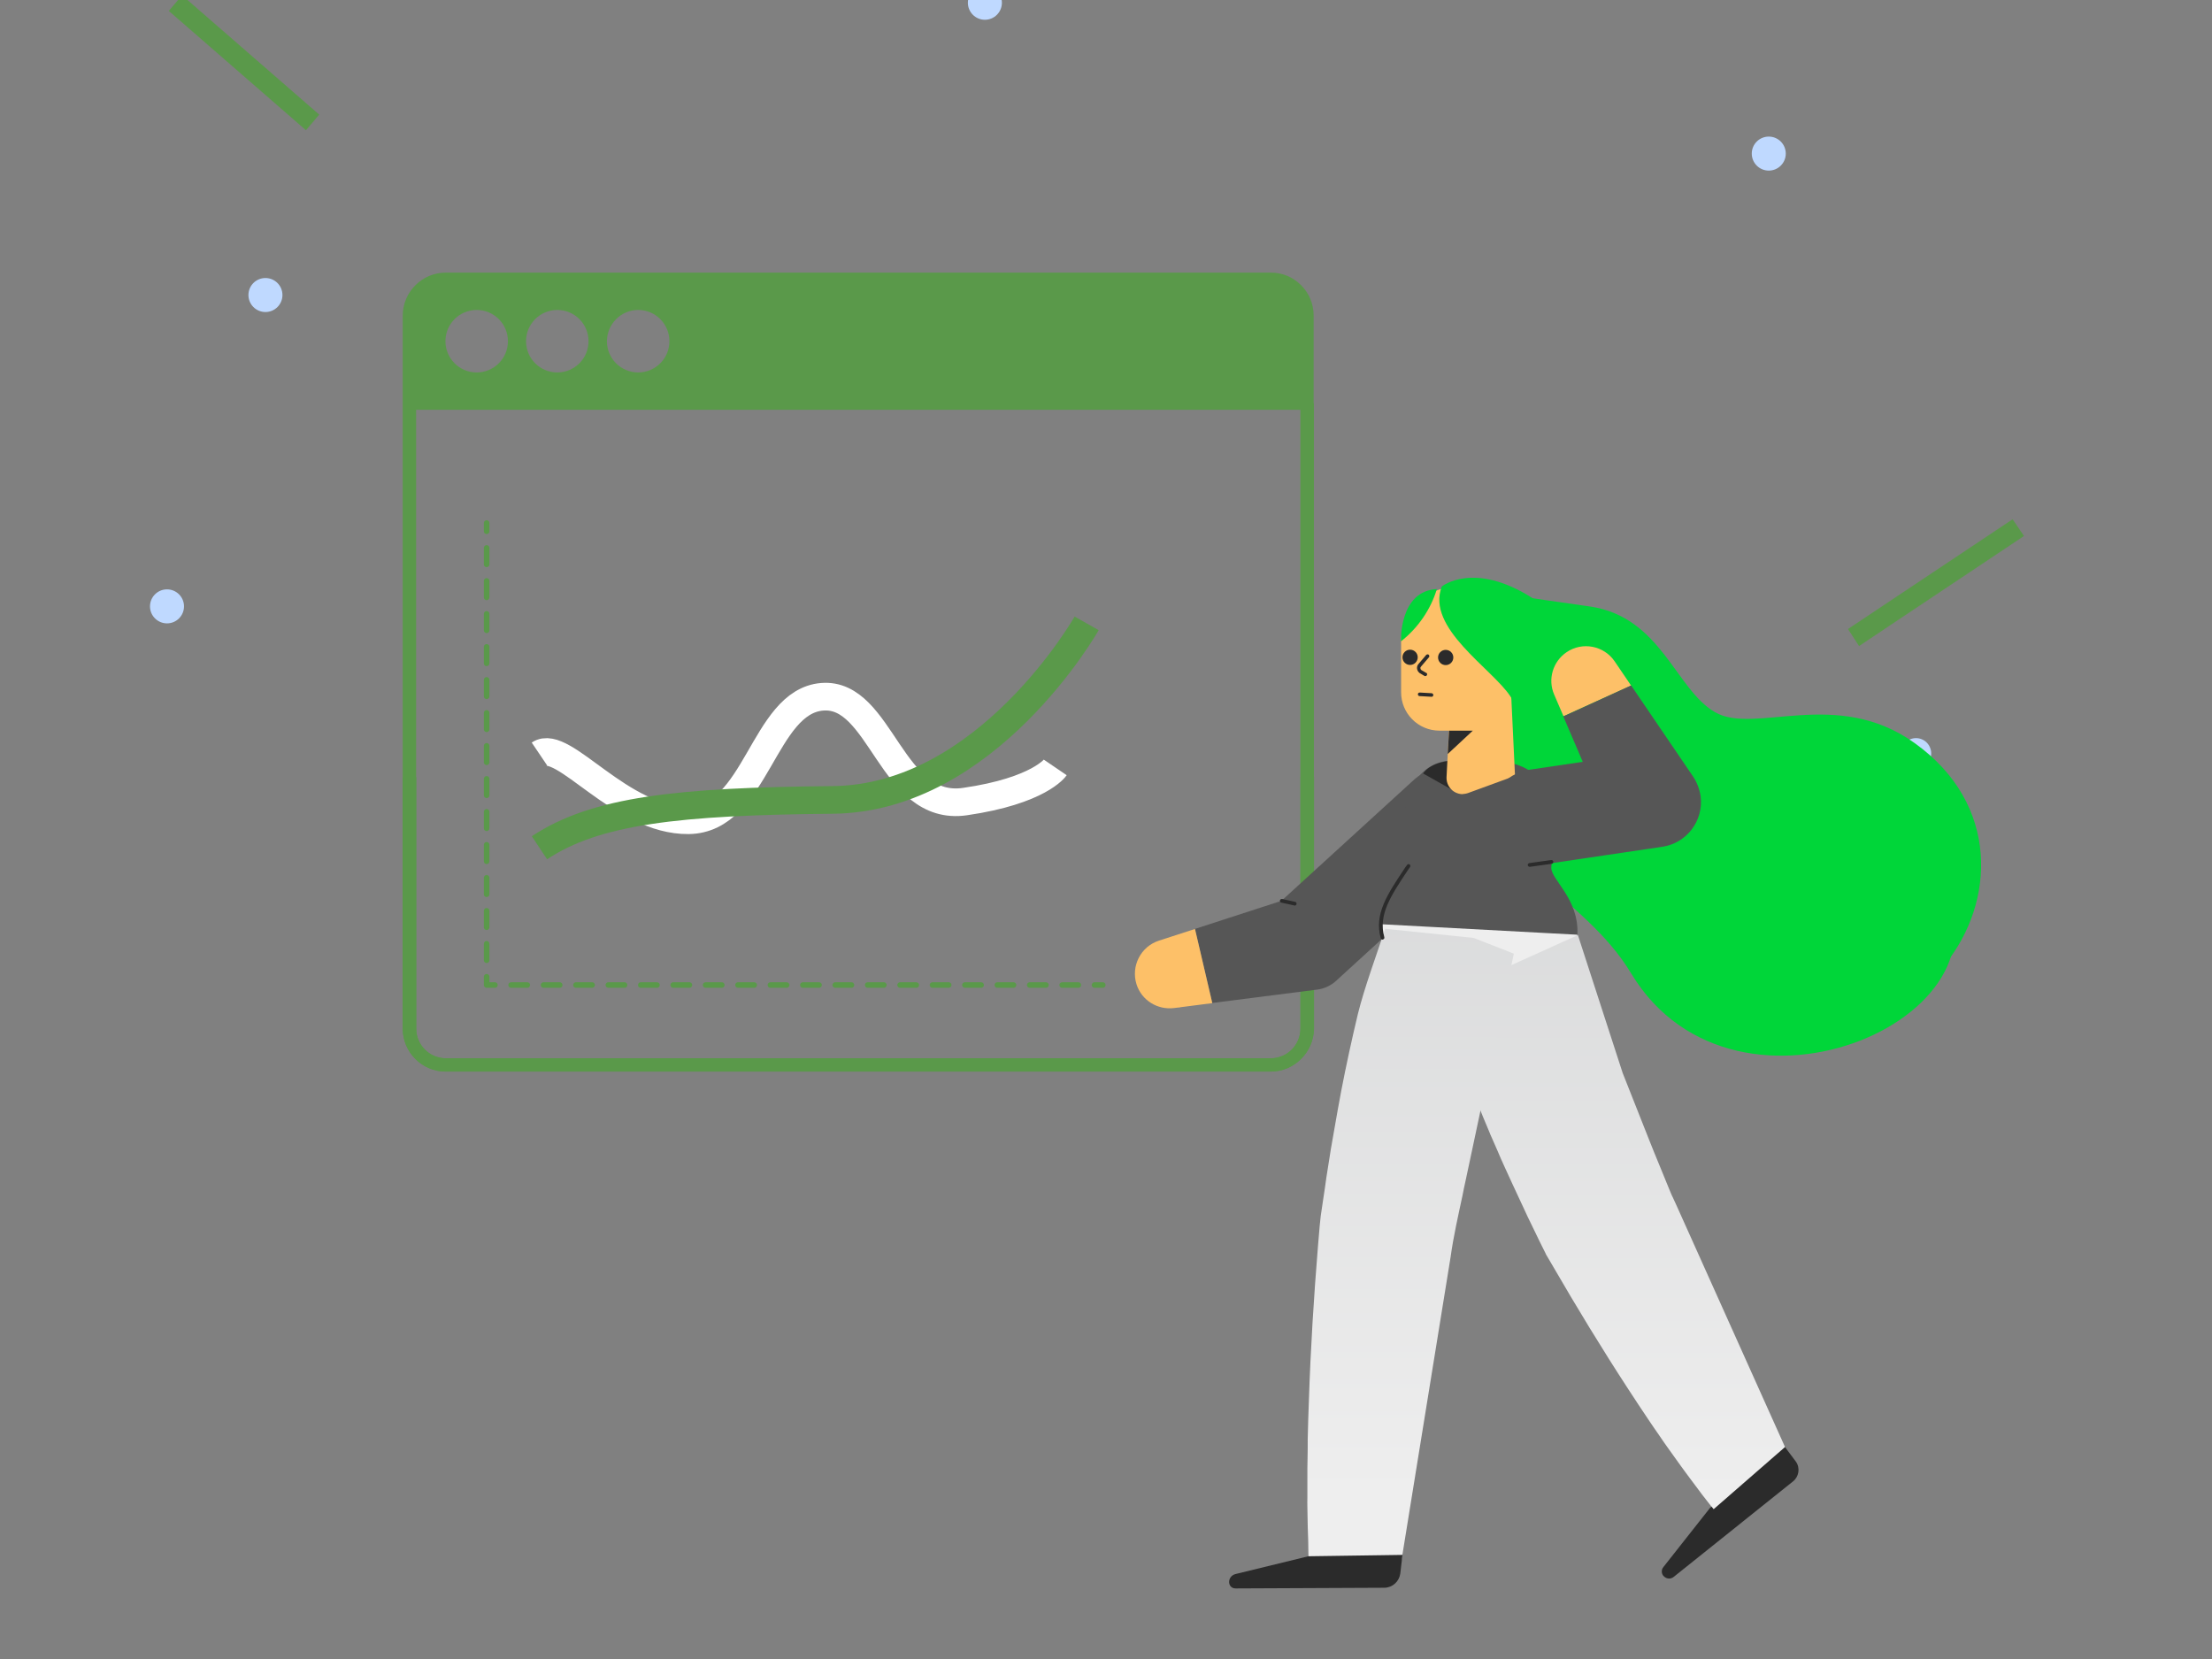 <?xml version="1.0" encoding="UTF-8"?>
<!-- Generator: Adobe Illustrator 27.0.0, SVG Export Plug-In . SVG Version: 6.00 Build 0)  -->
<svg xmlns="http://www.w3.org/2000/svg" xmlns:xlink="http://www.w3.org/1999/xlink" version="1.1" id="Layer_1" x="0px" y="0px" viewBox="0 0 1600 1200" style="enable-background:new 0 0 1600 1200;" xml:space="preserve">
<rect x="0" y="0" width="1600" height="1200" fill="#808080" stroke="none"/>
<style type="text/css">
	.st0{opacity:0.3;}
	.st1{fill:#C4ECFE;}
	.st2{fill:#BFD9FF;}
	.st3{fill:#5A994A;}
	.st4{clip-path:url(#SVGID_00000054957028712809003520000017472592346316468374_);}
	.st5{fill:#00D639;}
	.st6{fill:#565656;}
	.st7{fill:#FDC068;}
	.st8{fill:#2B2B2B;}
	.st9{fill:url(#SVGID_00000155116802246191360680000001688737991886835628_);}
	.st10{fill:url(#SVGID_00000103246297064217688530000001947176974592656546_);}
	.st11{fill:url(#SVGID_00000016789443113833903240000007589969262102394251_);}
	.st12{fill:none;stroke:#5A994A;stroke-width:4;stroke-linecap:round;stroke-linejoin:round;}
	.st13{fill:none;stroke:#5A994A;stroke-width:4;stroke-linecap:round;stroke-linejoin:round;stroke-dasharray:11.931,11.931;}
	.st14{fill:none;stroke:#5A994A;stroke-width:4;stroke-linecap:round;stroke-linejoin:round;stroke-dasharray:11.723,11.723;}
	.st15{fill:none;stroke:#FFFFFF;stroke-width:20;stroke-miterlimit:10;}
	.st16{fill:none;stroke:#5A994A;stroke-width:20;stroke-miterlimit:10;}
</style>
<g transform="translate(-0.0 -0.0)">
	<g>
		<g class="st0">
			<g>
				<polygon class="st1" points="1163.3,1164.2 1159.1,1164.2 1159.1,1164.2     "></polygon>
			</g>
			<g>
				<polygon class="st1" points="984,1164.2 979.7,1164.2 979.7,1164.2     "></polygon>
			</g>
			<g>
				<polygon class="st1" points="1163.3,1164.2 1159.1,1164.2 1159.1,1164.2     "></polygon>
			</g>
			<g>
				<polygon class="st1" points="1342.9,1164.2 1338.7,1164.2 1338.7,1164.2     "></polygon>
			</g>
			<g>
				<polygon class="st1" points="804.4,1164.2 800.2,1164.2 800.2,1164.2     "></polygon>
			</g>
			<g>
				<polygon class="st1" points="625,1164.2 620.8,1164.2 620.8,1164.2     "></polygon>
			</g>
			<g>
				<polygon class="st1" points="447.7,1164.2 443.4,1164.2 443.4,1164.2     "></polygon>
			</g>
			<g>
				<polygon class="st1" points="270.3,1164.2 266.1,1164.2 266.1,1164.2     "></polygon>
			</g>
		</g>
		<ellipse class="st2" cx="120.8" cy="438.6" rx="12.3" ry="12.3"></ellipse>
		<ellipse class="st2" cx="192" cy="213.4" rx="12.3" ry="12.3"></ellipse>
		<ellipse class="st2" cx="1279.4" cy="111.1" rx="12.3" ry="12.3"></ellipse>
		<ellipse class="st2" cx="712.4" cy="2" rx="12.3" ry="12.3"></ellipse>
		<ellipse class="st2" cx="1385.9" cy="545" rx="11" ry="11.1"></ellipse>
		<g>
			<polygon class="st3" points="230.9,82.9 131.7,-3.4 122.1,7.9 221.3,94.2    "></polygon>
		</g>
		<g>
			<polygon class="st3" points="1464,387.7 1455.8,375.6 1336.7,455 1344.7,467.3    "></polygon>
		</g>
		<g>
			<polygon class="st3" points="862.8,77.5 847.1,-3.1 847.1,-3.1    "></polygon>
		</g>
	</g>
</g>
<g>
	<g transform="translate(343.0 369.0) rotate(0.0 229.5 170.0) scale(4.413 4.397)">
		<g>
			<g>
				<defs>
					<rect id="SVGID_1_" x="-1845.1" y="-1867.1" width="2025.8" height="1494.8"></rect>
				</defs>
				<clipPath id="SVGID_00000005983012153768999470000000494757112363602587_">
					<use xlink:href="#SVGID_1_" style="overflow:visible;"></use>
				</clipPath>
				
					<g transform="translate(-884.167 -1158.375)" style="clip-path:url(#SVGID_00000005983012153768999470000000494757112363602587_);">
					<g>
						<g>
							<path class="st3" d="M987.2,1235.7h-2.5c-0.6,0-1-0.4-1-1s0.4-1,1-1h2.5c0.6,0,1,0.4,1,1S987.7,1235.7,987.2,1235.7z"></path>
						</g>
						<g>
							<path class="st3" d="M979.6,1235.7h-5.1c-0.6,0-1-0.4-1-1s0.4-1,1-1h5.1c0.6,0,1,0.4,1,1S980.1,1235.7,979.6,1235.7z          M969.4,1235.7h-5.1c-0.6,0-1-0.4-1-1s0.4-1,1-1h5.1c0.6,0,1,0.4,1,1S969.9,1235.7,969.4,1235.7z M959.1,1235.7H954         c-0.6,0-1-0.4-1-1s0.4-1,1-1h5.1c0.6,0,1,0.4,1,1S959.7,1235.7,959.1,1235.7z M948.9,1235.7h-5.1c-0.6,0-1-0.4-1-1s0.4-1,1-1         h5.1c0.6,0,1,0.4,1,1S949.5,1235.7,948.9,1235.7z M938.7,1235.7h-5.1c-0.6,0-1-0.4-1-1s0.4-1,1-1h5.1c0.6,0,1,0.4,1,1         S939.3,1235.7,938.7,1235.7z M928.5,1235.7h-5.1c-0.6,0-1-0.4-1-1s0.4-1,1-1h5.1c0.6,0,1,0.4,1,1S929.1,1235.7,928.5,1235.7z          M918.3,1235.7h-5.1c-0.6,0-1-0.4-1-1s0.4-1,1-1h5.1c0.6,0,1,0.4,1,1S918.9,1235.7,918.3,1235.7z M908.1,1235.7H903         c-0.6,0-1-0.4-1-1s0.4-1,1-1h5.1c0.6,0,1,0.4,1,1S908.6,1235.7,908.1,1235.7z M897.9,1235.7h-5.1c-0.6,0-1-0.4-1-1s0.4-1,1-1         h5.1c0.6,0,1,0.4,1,1S898.4,1235.7,897.9,1235.7z"></path>
						</g>
						<g>
							<path class="st3" d="M887.7,1235.7h-2.5c-0.6,0-1-0.4-1-1v-2.5c0-0.6,0.4-1,1-1s1,0.4,1,1v1.5h1.5c0.6,0,1,0.4,1,1         S888.2,1235.7,887.7,1235.7z"></path>
						</g>
						<g>
							<path class="st3" d="M885.2,1228.5c-0.6,0-1-0.4-1-1v-4.7c0-0.6,0.4-1,1-1s1,0.4,1,1v4.7         C886.2,1228.1,885.7,1228.5,885.2,1228.5z M885.2,1219.1c-0.6,0-1-0.4-1-1v-4.7c0-0.6,0.4-1,1-1s1,0.4,1,1v4.7         C886.2,1218.7,885.7,1219.1,885.2,1219.1z M885.2,1209.8c-0.6,0-1-0.4-1-1v-4.7c0-0.6,0.4-1,1-1s1,0.4,1,1v4.7         C886.2,1209.3,885.7,1209.8,885.2,1209.8z M885.2,1200.4c-0.6,0-1-0.4-1-1v-4.7c0-0.6,0.4-1,1-1s1,0.4,1,1v4.7         C886.2,1199.9,885.7,1200.4,885.2,1200.4z M885.2,1191c-0.6,0-1-0.4-1-1v-4.7c0-0.6,0.4-1,1-1s1,0.4,1,1v4.7         C886.2,1190.6,885.7,1191,885.2,1191z M885.2,1181.6c-0.6,0-1-0.4-1-1v-4.7c0-0.6,0.4-1,1-1s1,0.4,1,1v4.7         C886.2,1181.2,885.7,1181.6,885.2,1181.6z M885.2,1172.3c-0.6,0-1-0.4-1-1v-4.7c0-0.6,0.4-1,1-1s1,0.4,1,1v4.7         C886.2,1171.8,885.7,1172.3,885.2,1172.3z"></path>
						</g>
						<g>
							<path class="st3" d="M885.2,1162.9c-0.6,0-1-0.4-1-1v-2.5c0-0.6,0.4-1,1-1s1,0.4,1,1v2.5         C886.2,1162.4,885.7,1162.9,885.2,1162.9z"></path>
						</g>
					</g>
					<g>
						<path class="st3" d="M893.8,1211.5l-2.6-1.5c7.7-13,22.7-11.5,35.9-10.1c5.7,0.6,11,1.1,15.7,0.6        c19.7-2.1,28.8-11.7,37.1-26.5l2.6,1.5c-8.8,15.6-18.4,25.8-39.4,28c-5,0.5-10.5,0-16.3-0.6        C913.9,1201.5,900.5,1200.1,893.8,1211.5z"></path>
					</g>
					<g>
						<path class="st1" d="M919.3,1209.4c-0.2,0-0.5,0-0.7,0c-5.3-0.3-8.8-4.2-11.9-7.6c-4.2-4.7-7.1-7.4-12.5-5.3l-1.1-2.8        c7.6-3,12,1.8,15.8,6.1c2.9,3.2,5.7,6.3,9.9,6.6c6,0.4,9.4-6.7,12.1-12.3c0.8-1.6,1.5-3.1,2.2-4.3c2.2-3.7,6.2-10.5,14.6-6.6        c4.4,2.1,6.1,7.1,7.7,12.1c2.5,7.7,4.5,12.3,12,10.7c4.7-1,7.4-3,9.3-6.7l2.7,1.4c-2.3,4.6-5.7,7.1-11.3,8.3        c-10.6,2.3-13.3-6-15.5-12.7c-1.5-4.5-2.9-8.8-6.1-10.3c-4.9-2.3-7.6,0.1-10.7,5.4c-0.6,1.1-1.3,2.5-2.1,4.1        C930.7,1201.3,926.9,1209.4,919.3,1209.4z"></path>
					</g>
				</g>
			</g>
		</g>
	</g>
</g>
<g transform="translate(-0.0 -0.0)">
	<g id="Layer_2-i1">
		<g id="Layer_1-2-i1">
			<path class="st3" d="M950.2,291.7v-63.4c0-8.2-3.2-16.2-9.1-22c-5.8-5.9-13.7-9.2-22-9.1H322.4c-17.1,0-31.1,14-31.1,31.1v63.4     v4.7V744c0,17.1,14,31.1,31.1,31.1h596.7c17.1,0,31.1-14,31.3-31.1V291.7H950.2z M461.6,224.2c12.5,0,22.6,10.1,22.6,22.6     c0,12.5-10.1,22.6-22.6,22.6c-12.5,0-22.6-10.1-22.6-22.6C439.1,234.3,449.2,224.2,461.6,224.2z M403.1,224.2     c12.5,0,22.6,10.1,22.6,22.6c0,12.5-10.1,22.6-22.6,22.6c-12.5,0-22.6-10.1-22.6-22.6C380.5,234.3,390.6,224.2,403.1,224.2z      M344.8,224.2c12.5,0,22.6,10.1,22.6,22.6c0,12.5-10.1,22.6-22.6,22.6s-22.6-10.1-22.6-22.6C322.2,234.3,332.3,224.2,344.8,224.2     z M940.6,744c0,11.9-9.6,21.5-21.5,21.5H322.5c-11.9,0-21.5-9.6-21.5-21.5V296.4h639.6V744z"></path>
			<path class="st3" d="M919.1,775.1H322.4c-17.1,0-31.1-14-31.1-31.1l0,0V562.1h9.8V744c0,11.9,9.6,21.5,21.5,21.5h596.6     c11.9,0,21.5-9.6,21.5-21.5V562.1h9.8V744C950.2,761.1,936.2,775.1,919.1,775.1z"></path>
		</g>
	</g>
</g>
<g>
	<g transform="translate(1433.0 418.0) rotate(0.0 -306.0 365.5) scale(-1.226 1.225)">
		<g>
			<g>
				<g transform="translate(-0.0 -0.0)">
					<g id="Layer_2-i3">
						<g id="Layer_1-2-i3">
							<path class="st5" d="M206.5,233.5c14.2-23.5,34.5-38.7,60.2-61.8s27.8-76.2,32.6-101.2c2.9-14.7,28.2-43.5,9.3-57.1         c0,0-23.4-4.5-45.6,21.8c-8.6,4.3-16.7,8.2-28.7,14.2c-35.4,17.7-24.9,49.4-40.4,66C178.5,132,55.7,137.3,27.8,174.8         C-32.5,255.7,144.4,336.7,206.5,233.5z"></path>
							<path class="st6" d="M453.6,251l-61.9-7.9c-4.2-0.5-8.1-2.4-11.2-5.2l-1.6-1.5l-82.6-75.5c-11.5-10.6-12.2-28.5-1.6-40         c10.5-11.4,28.2-12.2,39.8-1.8l82.6,75.5l-12.9-6.7l59.7,19.4L453.6,251z"></path>
							<path class="st7" d="M463.8,207.3l21.3,6.9c10.7,3.5,16.6,15,13.2,25.8c-3,9.4-12.3,15.2-22.1,14l-22.6-2.9L463.8,207.3z"></path>
							<path class="st6" d="M354.1,206.5c-1.7-31.1-22.9-28.5-15.8-49.8s-3.9-50-27.8-48.8c-18.4,1-19.7,0.3-27.5,0.7         c-24.5,1.3-40.1,27.1-31.8,50.2c1.4,3.9,2.2,8.1,2.4,12.3c0.2,7.1-16.5,18.3-15.4,39.7L354.1,206.5z"></path>
							<path class="st8" d="M181.4,589.9l-70.3-56.3c-3.6-2.8-4.5-8-1.8-11.8l6.5-8.7l44.1,36l27.5,34.9c1.5,1.7,1.3,4.4-0.5,5.8         C185.2,591.2,183,591.2,181.4,589.9z"></path>
							
								<linearGradient id="SVGID_00000078765972230313129290000009328475742817657502_" gradientUnits="userSpaceOnUse" x1="18.917" y1="394.355" x2="160.796" y2="394.355" gradientTransform="matrix(-1.226 0 0 -1.225 238.225 710.093)">
								<stop offset="8.979999e-02" style="stop-color:#EEEEEE"></stop>
								<stop offset="0.818" style="stop-color:#D6D7D8"></stop>
							</linearGradient>
							<path style="fill:url(#SVGID_00000078765972230313129290000009328475742817657502_);" d="M238.3,210.7         c0.9,16.4,19.3,40,47.9,38.7l23-1.8c26.1-1.2,45.8-25.5,44.8-43.1L238.3,210.7z"></path>
							
								<linearGradient id="SVGID_00000103257494166736291840000015588876431248618385_" gradientUnits="userSpaceOnUse" x1="975.485" y1="-493.864" x2="975.485" y2="-884.897" gradientTransform="matrix(1.503 0 0 1.501 -1248.545 1335.059)">
								<stop offset="8.979999e-02" style="stop-color:#EEEEEE"></stop>
								<stop offset="0.818" style="stop-color:#D6D7D8"></stop>
							</linearGradient>
							<path style="fill:url(#SVGID_00000103257494166736291840000015588876431248618385_);" d="M115.7,513.2l42.1,36.7         c2.4-2.8,4.5-5.7,6.8-8.6c2.2-2.9,4.3-5.8,6.5-8.7l3.2-4.3l3.2-4.4l6.3-8.8c2.1-2.9,4.2-5.9,6.2-8.9c2.1-2.9,4.1-6,6.1-8.9         c2-3,4-6,6-9l5.9-9c15.7-24.1,30.6-48.6,45-73.5l2.7-4.6c0.4-0.8,1-1.5,1.3-2.4l1.2-2.4c1.6-3.2,3.2-6.4,4.7-9.6l4.7-9.7         l1.8-3.9l2.7-5.8c3.1-6.5,6-13,9-19.5c1.5-3.2,2.9-6.5,4.3-9.8s2.9-6.5,4.3-9.8c0.1-0.1,0.1-0.2,0.1-0.3         c5.6-13.1,10.8-26.4,15.7-39.7c1.3-3.6,2.6-7.2,3.9-10.9c1.1-3.2,2.2-6.3,3.2-9.5l3.3-10.3l1.5-5.2l0.7-2.6l0.7-2.6         l-15.4-6.9l-23.5-10.4l-42-19l-26.4,81.4L196,331.5l-3.2,8l-4.8,11.7l-4,9.8l-1,2.4c-0.3,0.8-0.7,1.6-1.1,2.4l-2.2,4.8         L115.7,513.2z"></path>
							
								<linearGradient id="SVGID_00000133495110141083246910000002001423073941047187_" gradientUnits="userSpaceOnUse" x1="1054.927" y1="-494.02" x2="1054.927" y2="-885.32" gradientTransform="matrix(1.503 0 0 1.501 -1248.545 1335.059)">
								<stop offset="8.979999e-02" style="stop-color:#EEEEEE"></stop>
								<stop offset="0.818" style="stop-color:#D6D7D8"></stop>
							</linearGradient>
							<path style="fill:url(#SVGID_00000133495110141083246910000002001423073941047187_);" d="M275.7,221.9l19,89.5l4.9,23.1         l4.6,21.6c0.6,2.7,1.2,5.4,1.7,8.2c2.6,12.2,5.4,24.4,7.1,36.7l29.1,179.9l54.7-2c0.2-3.8,0.1-9.2,0.3-13s0.2-7.6,0.3-11.5         l0.1-5.7c0.1-1.9,0-3.8,0-5.7v-17.2l-0.1-5.7c-0.1-3.8-0.1-7.6-0.1-11.5l-0.3-11.5l-0.4-11.5c-1-30.6-2.9-61-5.4-91.6         c-0.7-7.6-1.1-15.3-2.4-22.8l-1.7-11.4l-0.8-5.7l-0.9-5.7l-1.8-11.4l-2-11.4l-1-5.7l-1-5.7l-2.1-11.4         c-2.9-15.1-6.2-30.2-9.8-45.3c-3.7-15.1-11.2-35.5-16.1-50.3l-52.2,5.4l-18.7,7.3L275.7,221.9z"></path>
							<path class="st8" d="M439.8,596.7l-87.8-0.4c-4.7-0.1-8.6-3.6-9.3-8.3l-1.3-11.1l55.5,0.8l43,10.5         C445,589.5,444.9,596.7,439.8,596.7z"></path>
							<path id="SVGID-i3" class="st7" d="M319.4,90.2h-21.5c-11.1,0-20.2-9-20.2-20.1V37.6c0-17.8,14.4-32.2,32.1-32.2h0.1l0,0         c17.8,0,32.2,14.4,32.3,32.1v0.1v29.8c0.1,12.5-10,22.8-22.6,22.8C319.6,90.2,319.5,90.2,319.4,90.2z"></path>
							<ellipse class="st8" cx="336.9" cy="46.9" rx="4.5" ry="-4.5"></ellipse>
							<path class="st8" d="M312.2,125.1l17-9.6c0,0-4.7-8.7-23.8-7.6L312.2,125.1z"></path>
							<path class="st7" d="M302.6,127L275,116.9l2.9-61.3h34.3l3.2,62.1c0.2,5.3-3.8,9.7-9.1,10C305,127.6,303.7,127.4,302.6,127z"></path>
							<path class="st8" d="M327.9,58c-0.4,0-0.7-0.2-0.9-0.5c-0.3-0.5-0.2-1.1,0.3-1.4c0,0,0,0,0.1,0l2.9-1.7         c0.3-0.2,0.5-0.6,0.5-1c0.1-0.4-0.1-0.8-0.4-1.1l-4.6-5.4c-0.4-0.4-0.3-1.1,0.1-1.5s1.1-0.3,1.5,0.1l0,0l4.6,5.4         c1.3,1.5,1,3.8-0.5,5.1l-0.1,0.1l-3,1.8C328.2,58,328.1,58,327.9,58z"></path>
							<path class="st8" d="M324.2,70.2c-0.5,0-1-0.4-1-1s0.4-1,1-1.1l7-0.4c0.6,0,1.1,0.4,1.1,1s-0.4,1.1-1,1.1l0,0L324.2,70.2         L324.2,70.2z"></path>
							<polygon class="st8" points="313.9,90.2 299.9,90.2 314.7,104        "></polygon>
							<ellipse class="st8" cx="315.9" cy="47" rx="4.5" ry="-4.5"></ellipse>
							<path class="st5" d="M164.4,231.2c26.1-22.3,15.8-33.1,52-50s42.8-83,61.3-111.2c10.8-16.5,50-40.4,40.5-64.9         c0,0-18.7-15.4-53.6,6.9c-10.2,1.6-19.8,2.8-33.9,4.9c-42,6.2-50.4,49-73.7,62.4c-23.3,13.6-71.8-15-118,18.4         C-61.2,169.8,50.2,329.2,164.4,231.2z"></path>
							<path class="st7" d="M206.5,63.6l9.7-14.3c6.3-9.3,19.1-11.8,28.4-5.4c8.1,5.5,11.2,16,7.3,25l-5.5,12.8L206.5,63.6z"></path>
							<path class="st6" d="M246.5,81.8l-27,63.1l-21-41.7l67.5,10c15.5,2.1,26.3,16.3,24.2,31.8c-2.1,15.5-16.3,26.3-31.8,24.2         l-67.5-10l-2.6-0.4c-14.5-2-24.7-15.4-22.8-29.9l0,0c0.6-4.1,2.1-8,4.3-11.4l36.7-54L246.5,81.8z"></path>
							<path class="st5" d="M321.1,6.6c3.7,12.2,11.2,23,21.2,30.9C342.3,37.6,343.5,7.7,321.1,6.6z"></path>
							<path class="st7" d="M491.8,217.8c0,0-16.6,4.8-17.6,9.1c-1.5,6.6-5.8,25-2.1,26.4s22.6-6.9,22.6-6.9L491.8,217.8z"></path>
							<path class="st8" d="M266.3,170.6h-0.1l-12.9-1.8c-0.6-0.1-1-0.7-0.9-1.3c0.1-0.5,0.6-0.9,1.2-0.9l12.9,1.8         c0.6,0.1,1,0.6,1,1.2C267.4,170.2,266.9,170.6,266.3,170.6z"></path>
							<path class="st8" d="M353.2,213.6c-0.1,0-0.2,0-0.3-0.1c-0.6-0.1-0.9-0.7-0.8-1.2v-0.1c3.7-13.3-3.8-24.5-14.2-40.1l-1-1.4         c-0.3-0.5-0.2-1.2,0.3-1.5s1.2-0.2,1.5,0.3l1,1.4c10.7,16,18.5,27.6,14.5,41.9C354.2,213.2,353.7,213.6,353.2,213.6z"></path>
							<path class="st8" d="M405,193.5c-0.5,0-1-0.4-1.1-0.9c-0.1-0.6,0.2-1.2,0.8-1.3l0,0l7.7-1.7c0.6-0.1,1.2,0.3,1.3,0.9         c0.1,0.5-0.2,1-0.7,1.2l-7.7,1.7C405.2,193.5,405.1,193.5,405,193.5z"></path>
						</g>
					</g>
				</g>
			</g>
		</g>
	</g>
</g>
<g>
	<g>
		<line class="st12" x1="352" y1="378.3" x2="352" y2="384.3"></line>
		<line class="st13" x1="352" y1="396.3" x2="352" y2="700.5"></line>
		<polyline class="st12" points="352,706.5 352,712.5 358,712.5   "></polyline>
		<line class="st14" x1="369.7" y1="712.5" x2="785.9" y2="712.5"></line>
		<line class="st12" x1="791.7" y1="712.5" x2="797.7" y2="712.5"></line>
	</g>
</g>
<path class="st15" d="M390.2,545.4c17.2-11.6,58.6,48.5,107.9,47.9s53.7-85.8,96.6-89.3s49.5,83.6,103.3,75.8s65.3-24.7,65.3-24.7"></path>
<path class="st16" d="M390.2,613.2c40.7-27,100.3-33.6,212.2-34.6c111.9-1.1,183.6-127.7,183.6-127.7"></path>
</svg>
